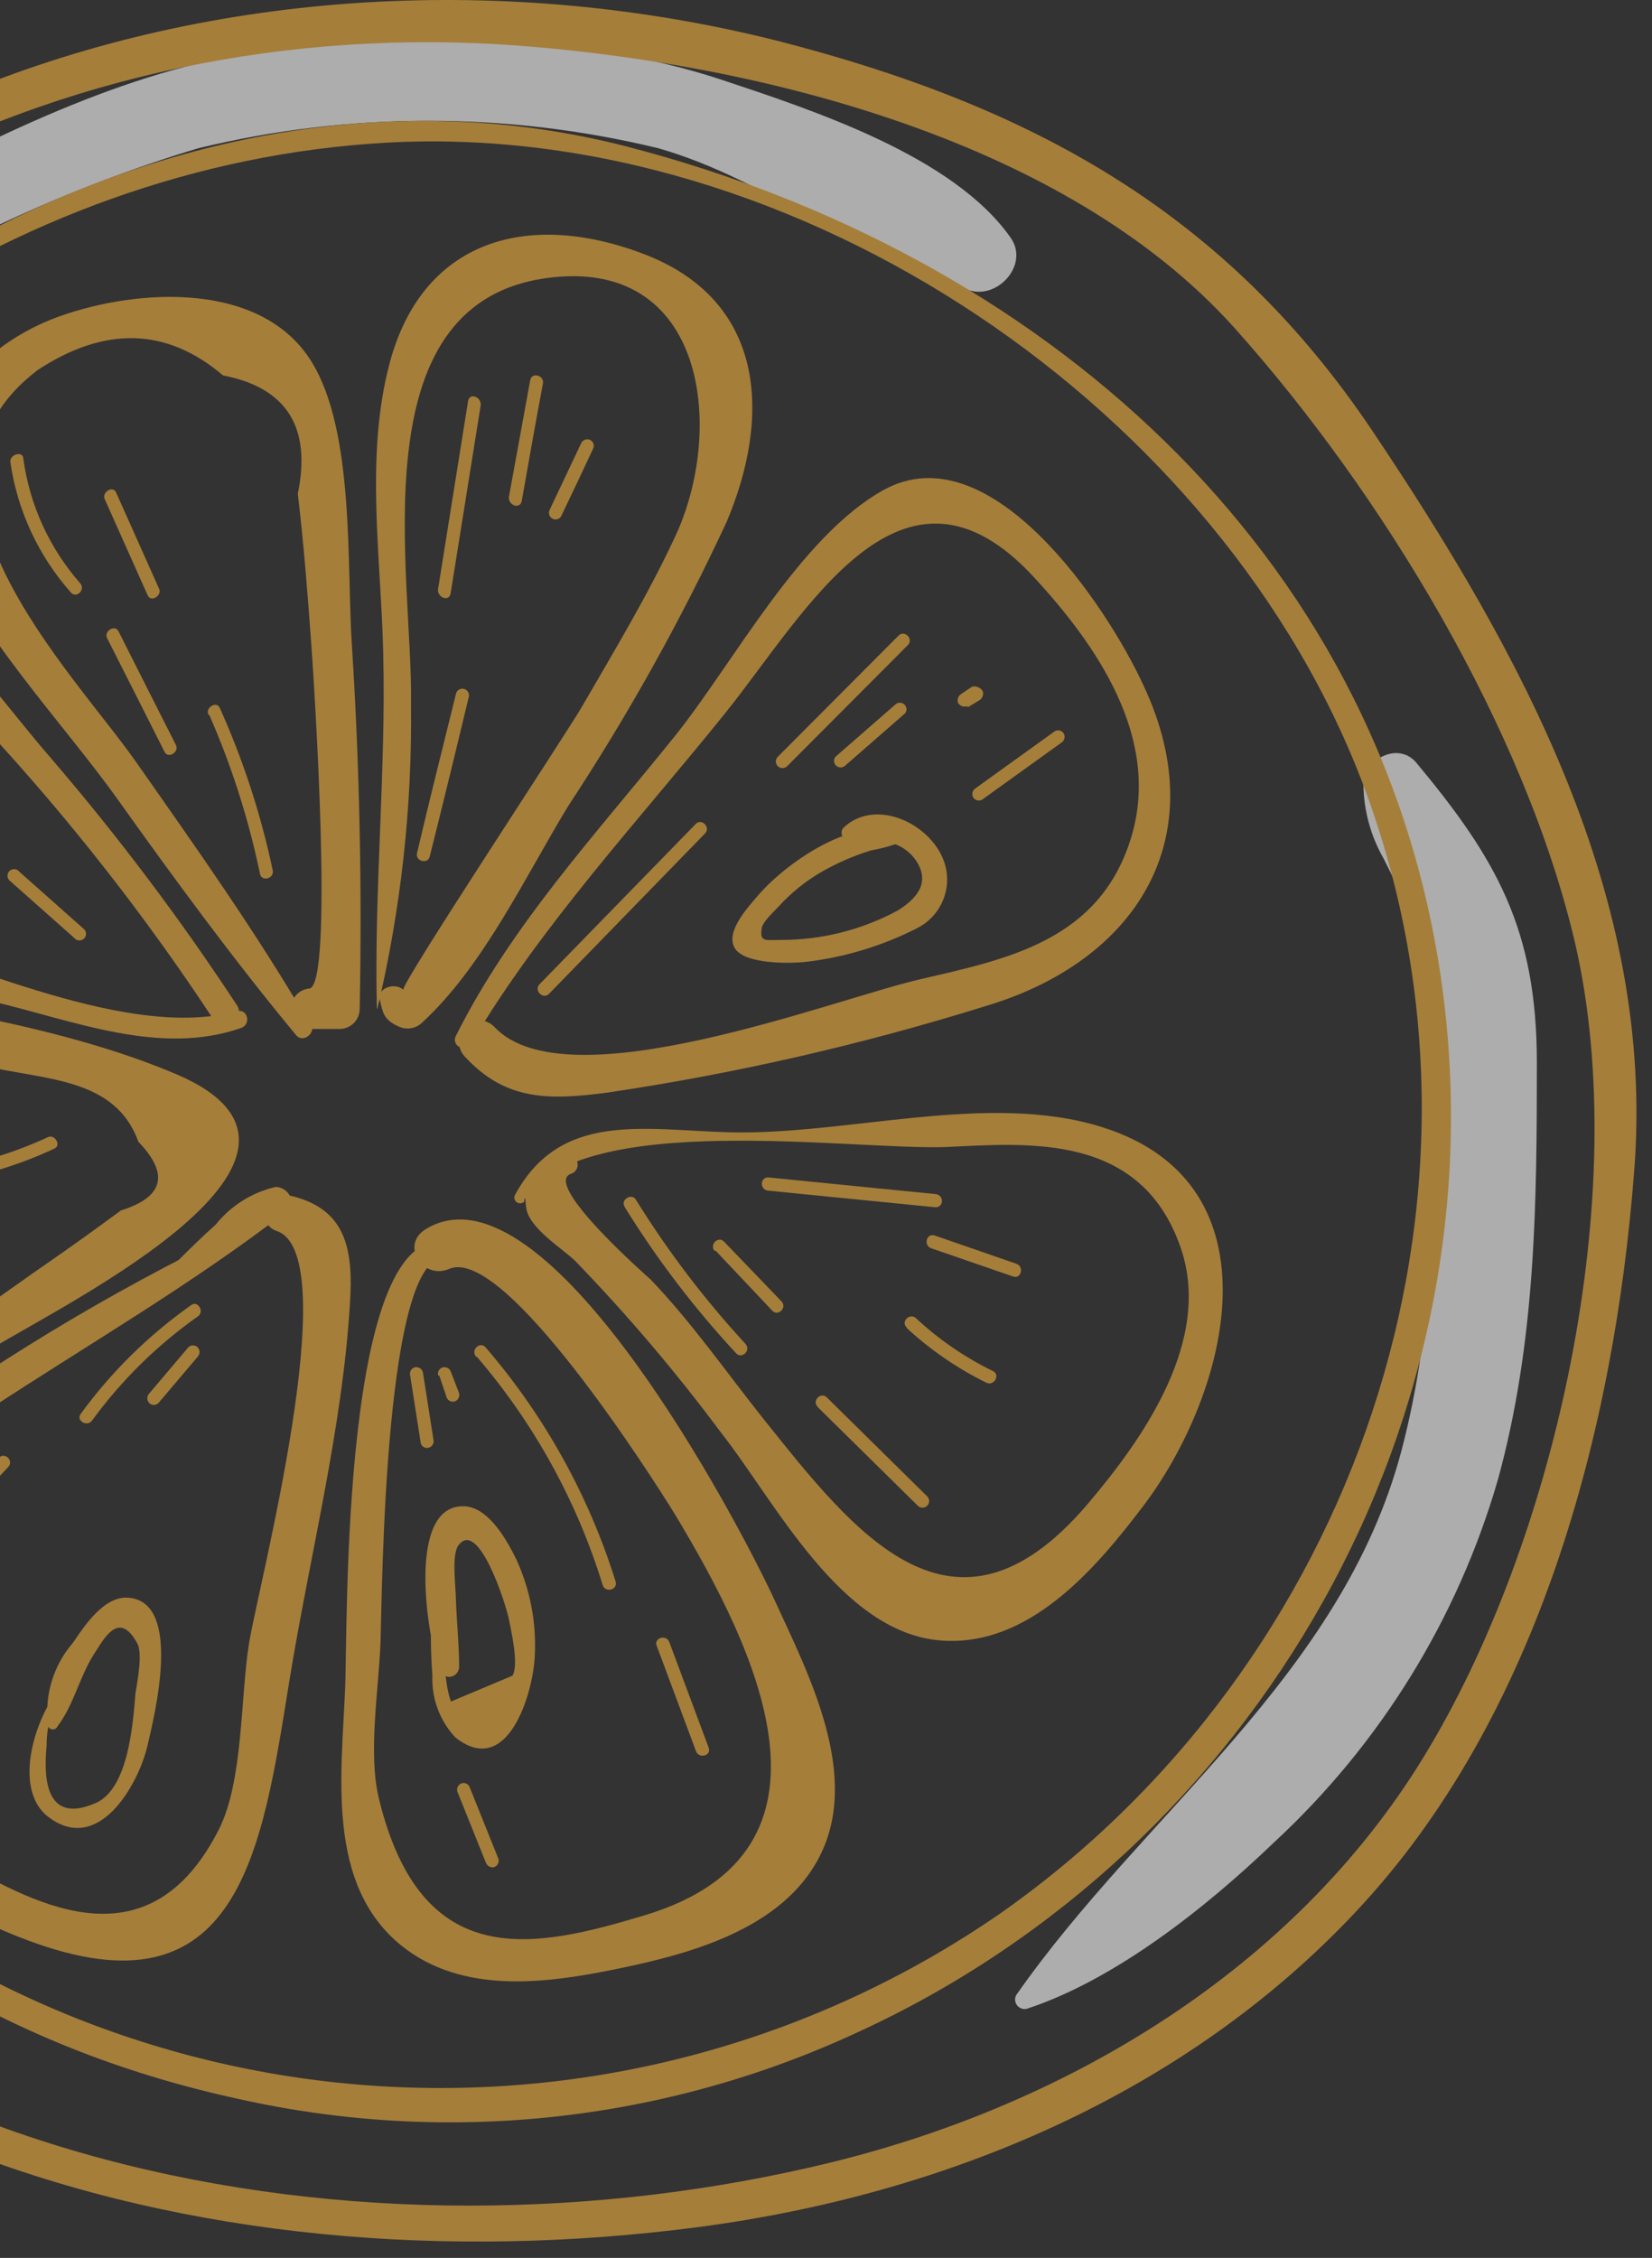<svg width="101" height="138" viewBox="0 0 101 138" fill="none" xmlns="http://www.w3.org/2000/svg">
<rect x="0" y="0" width="101" height="138" fill="#333333" stroke="none"/>
<g opacity="0.6">
<path d="M86.589 46.614C85.457 45.274 83.356 46.452 83.356 47.954C83.378 49.547 83.806 51.109 84.6 52.491C86.594 56.32 87.668 60.56 87.737 64.875C87.737 72.948 87.737 80.908 85.667 88.723C81.998 102.463 69.954 110.746 62.13 121.936C62.077 122.034 62.054 122.146 62.063 122.257C62.073 122.369 62.114 122.475 62.182 122.564C62.25 122.652 62.343 122.719 62.448 122.757C62.554 122.794 62.668 122.801 62.777 122.775C68.192 120.999 73.769 116.559 77.859 112.635C84.376 106.617 89.122 98.935 91.584 90.418C93.896 81.99 93.96 73.594 93.96 64.94C93.96 56.786 91.471 52.475 86.589 46.614Z" fill="white"/>
<path d="M61.79 14.531C58.282 9.526 49.698 6.733 44.024 4.844C35.182 1.937 23.558 1.776 14.425 3.391C6.277 4.844 -2.371 9.316 -9.614 13.353C-15.772 16.736 -20.824 21.82 -24.163 27.997V28.127C-22.989 28.076 -21.86 27.665 -20.93 26.948C-17.486 25.091 -14.172 21.975 -10.81 19.779C-3.724 15.115 4.003 11.504 12.129 9.058C21.366 6.822 31.005 6.822 40.242 9.058C47.08 11.012 52.641 15.872 59.333 17.761C61.063 18.245 62.922 16.146 61.79 14.531Z" fill="white"/>
<path d="M-19.992 18.552C-33.297 28.901 -38.308 44.919 -40.975 61.016C-43.407 74.751 -41.486 88.902 -35.479 101.495C-21.221 130.881 12.129 140.132 42.731 136.112C57.765 134.126 72.395 128.039 82.903 116.833C94.073 104.95 98.697 87.399 99.909 71.592C101.235 54.832 92.974 39.865 83.938 26.383C74.901 12.901 62.971 6.458 47.565 2.503C14.635 -5.797 -24.001 6.458 -36.012 40.575C-36.174 41.059 -35.366 41.415 -35.156 40.93C-23.953 14.531 3.691 0.662 31.738 2.793C46.53 3.923 65.218 8.606 75.483 20.053C84.471 30.096 93.265 44.563 96.32 57.739C99.796 72.932 95.157 94.164 87.009 107.436C79.088 120.353 65.315 128.604 50.846 132.156C22.572 139.083 -12.669 132.963 -29.611 107.436C-46.827 81.473 -42.543 40.268 -19.588 18.956C-19.313 18.697 -19.717 18.326 -19.992 18.552Z" fill="#F2B140"/>
<path d="M18.951 62.615C15.718 57.06 12.016 51.845 8.314 46.565C4.434 41.027 -6.995 29.677 2.317 22.605C6.434 19.913 10.206 20.026 13.633 22.944C17.523 23.697 19.048 26.108 18.208 30.177C18.579 33.309 18.822 36.458 19.048 39.606C19.194 41.673 20.439 60.451 18.887 60.419C18.583 60.453 18.303 60.599 18.099 60.826C17.896 61.054 17.783 61.349 17.783 61.654C17.783 61.959 17.896 62.254 18.099 62.482C18.303 62.709 18.583 62.854 18.887 62.889H20.762C21.088 62.889 21.4 62.76 21.631 62.53C21.861 62.3 21.99 61.987 21.99 61.662C22.136 54.283 21.99 46.921 21.522 39.574C21.182 34.73 21.715 26.447 19.064 22.136C16.041 17.196 8.524 17.599 3.658 19.327C-2.274 21.442 -6.041 27.125 -3.584 33.277C-1.385 38.751 3.836 44.144 7.231 48.907C10.626 53.67 14.231 58.594 18.111 63.277C18.531 63.777 19.339 63.131 19.016 62.582L18.951 62.615Z" fill="#F2B140"/>
<path d="M23.073 61.646C24.517 55.547 25.206 49.295 25.127 43.029C25.272 35.231 21.796 18.633 33.371 17.002C43.264 15.613 44.364 26.431 41.195 32.97C39.579 36.425 37.542 39.8 35.618 43.126C34.616 44.87 24.415 60.273 24.658 60.499C24.189 60.031 23.041 60.354 23.219 61.097C23.397 61.84 23.429 62.308 24.318 62.712C24.55 62.835 24.813 62.884 25.074 62.852C25.334 62.82 25.578 62.709 25.773 62.534C29.54 59.079 32.078 53.637 34.729 49.278C38.386 43.727 41.628 37.915 44.428 31.889C47.16 25.43 46.821 18.358 39.336 15.516C32.142 12.788 25.822 14.757 23.833 22.152C22.297 27.884 23.3 34.068 23.429 39.913C23.607 47.163 22.863 54.445 23.041 61.646C23.041 61.646 23.122 61.646 23.138 61.646H23.073Z" fill="#F2B140"/>
<path d="M28.796 63.793C33.112 56.511 39.045 50.166 44.331 43.594C49.294 37.427 55.13 26.496 63.229 35.295C67.028 39.413 70.973 45.064 69.178 51.119C67.271 57.496 61.613 58.61 56.246 59.854C50.879 61.097 34.664 67.459 30.235 62.776C29.103 61.581 27.309 63.39 28.424 64.585C30.914 67.281 33.549 67.249 37.121 66.78C44.947 65.62 52.67 63.855 60.222 61.501C69.437 58.772 74.287 51.248 69.922 41.915C67.642 36.958 60.513 26.35 54.015 29.951C48.922 32.777 44.865 40.478 41.292 44.951C36.572 50.828 31.27 56.511 27.875 63.309C27.843 63.364 27.822 63.425 27.814 63.488C27.806 63.551 27.81 63.615 27.826 63.677C27.843 63.738 27.871 63.796 27.91 63.846C27.949 63.897 27.997 63.939 28.052 63.971C28.108 64.003 28.169 64.023 28.232 64.032C28.295 64.04 28.359 64.036 28.421 64.019C28.482 64.003 28.54 63.974 28.59 63.935C28.641 63.897 28.683 63.848 28.715 63.793H28.796Z" fill="#F2B140"/>
<path d="M17.399 73.885C9.488 77.445 1.946 81.771 -5.12 86.802C-8.951 89.417 -13.995 92.953 -15.11 97.829C-17.357 107.598 -6.106 115.719 1.702 118.593C14.635 123.437 16.009 113.152 17.69 102.738C18.919 95.165 20.923 87.367 21.392 79.713C21.619 76.323 21.166 73.804 17.593 73.045C17.448 73.005 17.296 72.993 17.146 73.012C16.996 73.03 16.852 73.078 16.72 73.152C16.589 73.226 16.474 73.326 16.381 73.444C16.288 73.563 16.219 73.699 16.179 73.844C16.138 73.99 16.127 74.141 16.145 74.291C16.164 74.441 16.212 74.585 16.286 74.716C16.36 74.847 16.46 74.963 16.579 75.055C16.698 75.148 16.834 75.217 16.979 75.257C21.101 76.872 15.767 97.006 15.217 100.493C14.7 103.723 14.877 108.841 13.39 111.796C9.236 119.998 2.608 116.72 -2.614 113.669C-6.736 111.247 -11.376 107.517 -12.556 102.609C-14.544 94.406 -6.09 89.692 -0.836 86.253C5.323 82.2 11.693 78.535 17.545 74.014C17.545 74.014 17.545 73.836 17.432 73.885H17.399Z" fill="#F2B140"/>
<path d="M8.702 79.778C10.319 78.712 12.016 77.695 13.552 76.549C14.222 75.973 14.924 75.434 15.653 74.934C16.235 74.595 16.882 74.531 17.48 74.24C17.609 74.166 17.709 74.051 17.765 73.914C17.821 73.776 17.829 73.624 17.787 73.481V73.255C17.726 73.053 17.602 72.875 17.434 72.748C17.265 72.62 17.061 72.549 16.85 72.545C15.409 72.878 14.122 73.686 13.196 74.837C11.58 76.29 10.06 77.889 8.524 79.423C8.505 79.437 8.489 79.454 8.477 79.474C8.464 79.494 8.456 79.516 8.452 79.54C8.448 79.563 8.449 79.587 8.455 79.609C8.46 79.632 8.47 79.654 8.484 79.673C8.498 79.692 8.515 79.708 8.535 79.721C8.555 79.733 8.578 79.741 8.601 79.745C8.624 79.749 8.648 79.748 8.671 79.743C8.694 79.737 8.715 79.727 8.734 79.713L8.702 79.778Z" fill="#F2B140"/>
<path d="M-21.544 60.919C-24.89 60.919 -26.394 62.744 -27.38 65.763C-28.835 70.445 -29.304 79.439 -27.38 84.089C-22.708 95.391 -7.076 86.43 -0.432 82.377C4.079 79.617 22.346 70.688 10.884 65.699C3.335 62.469 -6.332 61.242 -14.415 59.87C-19.265 59.062 -23.694 57.948 -26.184 62.841C-26.331 63.093 -26.373 63.394 -26.299 63.678C-26.224 63.961 -26.041 64.203 -25.788 64.35C-25.535 64.498 -25.233 64.539 -24.95 64.465C-24.666 64.391 -24.424 64.207 -24.276 63.955C-20.639 58.546 -6.494 63.842 -1.03 65.133C2.737 66.022 7.053 65.844 8.46 69.784C10.367 71.764 10.011 73.163 7.393 73.981C5.905 75.079 4.402 76.161 2.882 77.211C-1.256 80.052 -11.004 87.577 -15.934 86.753L-25.973 79.665C-26.07 78.208 -26.07 76.746 -25.973 75.289C-25.86 72.06 -26.119 62.599 -21.576 62.066C-21.441 62.043 -21.317 61.973 -21.229 61.868C-21.14 61.763 -21.091 61.63 -21.091 61.492C-21.091 61.355 -21.14 61.222 -21.229 61.117C-21.317 61.012 -21.441 60.942 -21.576 60.919H-21.544Z" fill="#F2B140"/>
<path d="M14.425 61.807C7.958 63.6 -1.983 58.804 -8.207 57.109C-11.246 56.301 -16.71 55.962 -19.297 54.251C-24.874 50.537 -23.096 44.66 -20.057 40.333C-13.461 30.887 -6.122 38.944 -0.755 44.66C4.309 50.142 8.915 56.028 13.018 62.26C13.617 63.148 15.071 62.26 14.473 61.42C11.026 56.173 7.247 51.152 3.157 46.388C-0.286 42.432 -4.667 36.054 -9.387 33.616C-15.272 30.597 -21.108 36.555 -23.532 41.689C-25.957 46.824 -26.765 53.831 -20.849 56.221C-14.593 58.804 -7.043 59.676 -0.448 61.21C4.499 62.373 9.785 64.568 14.748 62.825C15.379 62.599 15.136 61.614 14.473 61.807H14.425Z" fill="#F2B140"/>
<path d="M27.567 75.984C20.81 74.094 21.263 99.638 21.101 103.174C20.891 108.421 19.905 115.17 24.544 118.916C28.279 121.919 33.403 121.225 37.72 120.337C42.036 119.449 47.807 117.964 50.103 113.475C52.641 108.518 49.472 102.399 47.371 97.829C45.14 92.986 33.387 70.688 26.048 75.112C24.431 76.081 25.854 78.26 27.471 77.55C30.865 76.097 39.983 90.467 41.292 92.598C46.142 100.671 52.382 113.152 39.417 117.059C32.692 119.078 25.789 120.66 23.171 109.955C22.475 107.097 23.171 103.238 23.267 100.267C23.364 97.296 23.494 76.274 27.293 76.904C27.891 77.001 28.166 76.129 27.551 75.967L27.567 75.984Z" fill="#F2B140"/>
<path d="M32.045 73.336C35.473 67.83 52.026 70.3 57.814 70.106C62.938 69.864 69.76 69.235 72.185 76.258C74.141 81.925 69.873 87.964 66.446 91.984C58.282 101.511 52.22 93.647 46.74 86.802C44.461 83.944 42.311 80.844 39.773 78.196C39.773 78.196 33.064 72.335 34.923 71.737C35.05 71.694 35.158 71.608 35.23 71.495C35.301 71.381 35.33 71.246 35.313 71.113C35.296 70.98 35.233 70.856 35.136 70.764C35.038 70.672 34.911 70.617 34.777 70.607C32.789 70.607 31.868 71.786 32.175 73.836C32.353 75.079 34.406 76.323 35.165 77.065C38.352 80.358 41.322 83.853 44.057 87.528C47.387 91.742 51.38 99.799 57.539 100.267C62.89 100.671 66.947 95.924 69.857 92.097C75.127 85.171 78.457 72.383 67.4 68.895C60.384 66.683 51.768 69.412 44.509 69.202C39.288 69.057 34.228 67.911 31.463 73.077C31.437 73.154 31.438 73.238 31.466 73.315C31.495 73.391 31.548 73.455 31.618 73.497C31.689 73.539 31.771 73.555 31.851 73.543C31.932 73.531 32.006 73.492 32.062 73.433L32.045 73.336Z" fill="#F2B140"/>
<path d="M-31.211 45.209C-20.267 25.22 0.393 10.011 23.655 8.719C48.728 7.33 74.82 24.994 83.469 48.293C92.699 73.303 82.806 101.721 61.225 116.898C50.287 124.478 37.141 128.22 23.845 127.539C10.55 126.859 -2.144 121.793 -12.249 113.136C-24.034 102.77 -31.874 92.727 -33.038 76.581C-33.975 63.454 -33.749 47.873 -25.877 36.797C-25.343 36.038 -26.555 35.36 -27.105 36.07C-35.172 46.824 -35.479 61.081 -35.01 73.981C-34.541 86.882 -30.759 97.942 -21.382 107.21C-10.729 117.77 -0.27 125.068 14.635 128.297C27.34 131.13 40.626 129.694 52.43 124.212C76.857 113.023 92.02 86.656 88.092 59.741C84.245 33.422 63.342 15.452 38.399 8.977C10.399 1.695 -19.313 20.425 -31.292 45.209H-31.211Z" fill="#F2B140"/>
<path d="M55.68 51.151C52.802 49.407 48.195 52.588 46.368 54.703C45.706 55.478 44.348 56.931 44.913 57.932C45.479 58.933 48.26 58.917 49.407 58.772C51.736 58.481 53.995 57.788 56.084 56.721C56.672 56.423 57.158 55.956 57.48 55.381C57.803 54.806 57.947 54.149 57.895 53.492C57.7 50.747 53.756 48.519 51.574 50.586C51.521 50.642 51.483 50.71 51.464 50.784C51.445 50.858 51.445 50.937 51.464 51.011C51.484 51.085 51.522 51.153 51.575 51.209C51.628 51.264 51.694 51.306 51.768 51.328C52.56 51.49 53.384 51.328 54.112 51.441C54.505 51.491 54.883 51.627 55.219 51.839C55.554 52.051 55.839 52.334 56.052 52.669C56.86 53.976 56.052 54.913 54.904 55.639C52.696 56.836 50.222 57.458 47.71 57.448C46.837 57.448 46.449 57.593 46.562 56.802C46.562 56.382 47.338 55.704 47.597 55.413C48.346 54.585 49.218 53.877 50.183 53.314C51.153 52.754 52.184 52.304 53.255 51.974C54.091 51.828 54.905 51.578 55.68 51.232V51.086V51.151Z" fill="#F2B140"/>
<path d="M26.986 93.793C26.399 96.622 26.214 99.519 26.436 102.399C26.406 103.093 26.516 103.786 26.757 104.437C26.998 105.089 27.367 105.686 27.842 106.193C31.076 108.744 32.595 103.416 32.692 101.252C32.808 99.204 32.419 97.158 31.561 95.294C31.027 94.213 29.944 92.21 28.473 92.065C24.739 91.807 26.177 100.284 26.856 102.011C26.891 102.16 26.979 102.291 27.105 102.378C27.231 102.465 27.384 102.502 27.536 102.482C27.688 102.461 27.826 102.385 27.925 102.269C28.023 102.152 28.075 102.002 28.069 101.85C28.069 100.494 27.923 99.169 27.875 97.813C27.875 97.006 27.584 95.004 28.036 94.439C29.249 92.824 30.914 97.991 31.108 98.944C31.237 99.606 31.738 101.721 31.334 102.415L27.568 103.997C27.434 103.604 27.342 103.198 27.293 102.786C26.824 99.834 26.824 96.826 27.293 93.874C27.293 93.696 27.066 93.631 27.034 93.874L26.986 93.793Z" fill="#F2B140"/>
<path d="M4.289 102.479C2.381 104.094 0.538 109.212 2.963 111.053C6.019 113.378 8.443 109.099 9.009 106.726C9.43 104.901 11.192 97.926 7.861 97.652C6.374 97.523 5.178 99.347 4.467 100.397C3.863 101.092 3.415 101.909 3.153 102.792C2.891 103.674 2.82 104.603 2.947 105.515C2.971 105.57 3.01 105.618 3.06 105.651C3.111 105.684 3.17 105.702 3.23 105.702C3.29 105.702 3.349 105.684 3.4 105.651C3.45 105.618 3.489 105.57 3.513 105.515C4.531 104.175 4.838 102.512 5.76 101.075C6.358 100.171 7.263 98.362 8.395 100.445C8.734 101.059 8.395 102.786 8.282 103.497C8.136 105.24 7.878 109.309 5.857 110.197C2.462 111.683 2.737 108.001 2.85 106.677C2.843 105.14 3.421 103.657 4.467 102.528C4.548 102.528 4.467 102.334 4.337 102.415L4.289 102.479Z" fill="#F2B140"/>
<path d="M0.635 28.256C1.066 31.213 2.353 33.98 4.337 36.216C4.677 36.603 5.243 36.038 4.903 35.651C3.024 33.51 1.815 30.866 1.427 28.046C1.427 27.529 0.571 27.755 0.635 28.256Z" fill="#F2B140"/>
<path d="M6.552 39.009C7.716 41.318 8.896 43.627 10.06 45.952C10.286 46.404 10.981 45.952 10.755 45.532C9.591 43.223 8.411 40.914 7.247 38.589C7.021 38.137 6.326 38.589 6.552 39.009Z" fill="#F2B140"/>
<path d="M6.407 30.516L9.025 36.377C9.236 36.861 9.931 36.377 9.721 35.973L7.102 30.112C6.892 29.628 6.196 30.112 6.407 30.516Z" fill="#F2B140"/>
<path d="M12.808 43.724C14.17 46.837 15.205 50.084 15.896 53.411C15.993 53.912 16.785 53.702 16.672 53.185C15.951 49.775 14.867 46.452 13.439 43.272C13.229 42.803 12.533 43.272 12.743 43.675L12.808 43.724Z" fill="#F2B140"/>
<path d="M0.619 53.847L4.531 57.319C4.566 57.365 4.61 57.403 4.661 57.431C4.712 57.459 4.768 57.475 4.826 57.479C4.884 57.483 4.942 57.475 4.996 57.455C5.05 57.434 5.099 57.403 5.14 57.362C5.181 57.321 5.213 57.272 5.233 57.218C5.254 57.163 5.262 57.106 5.258 57.048C5.254 56.99 5.237 56.934 5.21 56.883C5.182 56.833 5.143 56.788 5.097 56.754L1.185 53.282C1.15 53.236 1.106 53.198 1.055 53.17C1.004 53.142 0.948 53.126 0.89 53.122C0.833 53.118 0.775 53.126 0.72 53.146C0.666 53.166 0.617 53.198 0.576 53.239C0.535 53.28 0.503 53.329 0.483 53.383C0.463 53.437 0.454 53.495 0.459 53.553C0.463 53.611 0.479 53.667 0.507 53.718C0.535 53.768 0.573 53.813 0.619 53.847Z" fill="#F2B140"/>
<path d="M-3.147 72.205C-0.91 71.837 1.265 71.163 3.319 70.203C3.788 69.993 3.319 69.283 2.915 69.509C0.94 70.422 -1.147 71.068 -3.293 71.43C-3.81 71.43 -3.584 72.286 -3.083 72.205H-3.147Z" fill="#F2B140"/>
<path d="M11.693 79.762C9.092 81.597 6.81 83.844 4.935 86.414C4.628 86.834 5.34 87.237 5.631 86.818C7.425 84.36 9.609 82.211 12.097 80.456C12.517 80.165 12.097 79.471 11.693 79.762Z" fill="#F2B140"/>
<path d="M11.515 82.345L9.122 85.171C9.047 85.249 9.005 85.353 9.005 85.462C9.005 85.57 9.047 85.674 9.122 85.752C9.198 85.826 9.3 85.868 9.405 85.868C9.511 85.868 9.613 85.826 9.688 85.752L12.081 82.927C12.156 82.848 12.198 82.744 12.198 82.636C12.198 82.528 12.156 82.423 12.081 82.345C12.005 82.271 11.904 82.23 11.798 82.23C11.692 82.23 11.591 82.271 11.515 82.345Z" fill="#F2B140"/>
<path d="M-0.06 89.078C-3.161 92.326 -5.721 96.049 -7.642 100.106C-7.868 100.574 -7.173 100.994 -6.946 100.51C-5.059 96.518 -2.543 92.855 0.506 89.659C0.862 89.288 0.296 88.723 -0.06 89.094V89.078Z" fill="#F2B140"/>
<path d="M25.078 84.073L25.725 88.206C25.738 88.257 25.761 88.304 25.792 88.345C25.824 88.386 25.864 88.421 25.909 88.446C25.954 88.472 26.004 88.488 26.056 88.494C26.107 88.5 26.16 88.495 26.21 88.481C26.312 88.454 26.4 88.388 26.454 88.298C26.509 88.207 26.525 88.099 26.501 87.996L25.854 83.863C25.824 83.76 25.755 83.672 25.662 83.618C25.568 83.564 25.458 83.547 25.353 83.572C25.302 83.587 25.254 83.612 25.213 83.645C25.172 83.678 25.137 83.719 25.112 83.766C25.06 83.86 25.048 83.97 25.078 84.073Z" fill="#F2B140"/>
<path d="M26.856 84.073L27.293 85.365C27.306 85.417 27.329 85.466 27.362 85.509C27.394 85.552 27.435 85.588 27.482 85.616C27.529 85.643 27.58 85.66 27.634 85.667C27.687 85.674 27.742 85.67 27.794 85.655C27.894 85.622 27.979 85.552 28.029 85.459C28.081 85.366 28.095 85.257 28.069 85.155L27.567 83.847C27.534 83.746 27.464 83.662 27.371 83.611C27.278 83.561 27.169 83.547 27.066 83.572C27.015 83.587 26.968 83.612 26.927 83.645C26.885 83.678 26.851 83.719 26.825 83.766C26.774 83.86 26.762 83.97 26.792 84.073H26.856Z" fill="#F2B140"/>
<path d="M29.184 82.959C32.667 87.024 35.275 91.762 36.847 96.877C37.008 97.377 37.784 97.167 37.639 96.667C35.995 91.4 33.288 86.526 29.685 82.345C29.33 81.958 28.764 82.523 29.103 82.91L29.184 82.959Z" fill="#F2B140"/>
<path d="M40.145 100.574C40.953 102.738 41.761 104.901 42.553 107.033C42.731 107.517 43.507 107.307 43.329 106.823L40.92 100.364C40.743 99.88 39.967 100.09 40.145 100.59V100.574Z" fill="#F2B140"/>
<path d="M38.172 73.739C40.153 76.948 42.443 79.954 45.01 82.717C45.366 83.088 45.932 82.523 45.576 82.135C43.072 79.42 40.831 76.474 38.884 73.336C38.625 72.884 37.914 73.336 38.188 73.739H38.172Z" fill="#F2B140"/>
<path d="M49.989 85.994L56.116 92.033C56.193 92.108 56.297 92.149 56.405 92.148C56.458 92.147 56.511 92.136 56.56 92.115C56.609 92.094 56.653 92.063 56.69 92.025C56.727 91.987 56.757 91.942 56.776 91.892C56.796 91.843 56.806 91.79 56.805 91.737C56.804 91.683 56.793 91.631 56.772 91.582C56.751 91.533 56.72 91.489 56.682 91.452C54.645 89.439 52.603 87.426 50.555 85.413C50.2 85.042 49.618 85.607 49.989 85.978V85.994Z" fill="#F2B140"/>
<path d="M27.956 109.487L29.701 113.83C29.735 113.932 29.804 114.017 29.897 114.071C29.989 114.124 30.098 114.142 30.203 114.121C30.303 114.087 30.387 114.017 30.438 113.924C30.489 113.832 30.503 113.723 30.477 113.62L28.732 109.277C28.705 109.175 28.639 109.087 28.548 109.033C28.458 108.979 28.349 108.962 28.247 108.986C28.143 109.017 28.055 109.085 28.001 109.179C27.947 109.272 27.93 109.382 27.956 109.487Z" fill="#F2B140"/>
<path d="M43.733 76.42L47.209 80.101C47.565 80.489 48.147 79.923 47.775 79.536L44.267 75.887C43.911 75.515 43.345 76.081 43.701 76.468L43.733 76.42Z" fill="#F2B140"/>
<path d="M46.967 72.771L57.199 73.788C57.717 73.788 57.717 73.029 57.199 72.981L46.967 71.963C46.449 71.963 46.449 72.722 46.967 72.771Z" fill="#F2B140"/>
<path d="M56.925 76.29L61.936 78.018C62.421 78.196 62.631 77.421 62.146 77.243L57.151 75.515C56.65 75.338 56.44 76.113 56.925 76.29Z" fill="#F2B140"/>
<path d="M55.453 81.183C56.901 82.519 58.535 83.639 60.303 84.509C60.772 84.735 61.176 84.024 60.707 83.798C58.988 82.961 57.402 81.873 56.003 80.569C55.631 80.214 55.049 80.779 55.437 81.134L55.453 81.183Z" fill="#F2B140"/>
<path d="M33.565 60.742L43.103 50.941C43.475 50.57 42.893 49.988 42.537 50.36L32.983 60.16C32.627 60.532 33.193 61.113 33.565 60.742Z" fill="#F2B140"/>
<path d="M48.13 46.824L55.502 39.429C55.874 39.057 55.308 38.476 54.936 38.847L47.548 46.259C47.473 46.336 47.432 46.439 47.434 46.547C47.435 46.654 47.479 46.757 47.556 46.832C47.634 46.907 47.737 46.948 47.845 46.946C47.953 46.945 48.055 46.901 48.13 46.824Z" fill="#F2B140"/>
<path d="M51.638 46.824L55.34 43.594C55.399 43.517 55.427 43.421 55.42 43.324C55.413 43.227 55.371 43.136 55.303 43.067C55.234 42.998 55.143 42.956 55.046 42.95C54.949 42.943 54.852 42.971 54.775 43.029L51.072 46.259C51.014 46.336 50.986 46.432 50.993 46.529C51 46.626 51.041 46.718 51.11 46.786C51.179 46.855 51.27 46.897 51.367 46.903C51.464 46.91 51.56 46.882 51.638 46.824Z" fill="#F2B140"/>
<path d="M59.172 43.223L59.899 42.787C59.984 42.729 60.047 42.644 60.077 42.545C60.117 42.447 60.117 42.337 60.077 42.238C60.002 42.111 59.88 42.018 59.737 41.98C59.633 41.94 59.518 41.94 59.414 41.98L58.767 42.416C58.674 42.469 58.605 42.556 58.573 42.658C58.541 42.758 58.541 42.865 58.573 42.965C58.631 43.054 58.716 43.122 58.816 43.159C58.914 43.199 59.025 43.199 59.123 43.159L59.172 43.223Z" fill="#F2B140"/>
<path d="M60.045 48.874L64.894 45.387C64.983 45.33 65.047 45.242 65.074 45.141C65.101 45.039 65.089 44.931 65.04 44.838C64.986 44.746 64.898 44.679 64.795 44.652C64.692 44.625 64.582 44.639 64.49 44.692L59.64 48.18C59.552 48.237 59.488 48.325 59.461 48.426C59.434 48.528 59.446 48.636 59.495 48.729C59.549 48.821 59.637 48.887 59.74 48.914C59.843 48.942 59.952 48.927 60.045 48.874Z" fill="#F2B140"/>
<path d="M28.618 24.51L26.775 36.054C26.775 36.555 27.471 36.781 27.551 36.264L29.394 24.736C29.394 24.219 28.699 24.009 28.618 24.51Z" fill="#F2B140"/>
<path d="M32.417 23.234L31.108 30.403C31.108 30.92 31.803 31.13 31.9 30.613C32.32 28.223 32.757 25.769 33.193 23.444C33.29 22.944 32.514 22.718 32.417 23.234Z" fill="#F2B140"/>
<path d="M35.553 27.045L33.597 31.178C33.556 31.269 33.55 31.372 33.581 31.467C33.611 31.562 33.676 31.643 33.763 31.693C33.849 31.744 33.951 31.76 34.049 31.739C34.147 31.719 34.234 31.663 34.292 31.582C34.955 30.209 35.602 28.837 36.249 27.448C36.302 27.356 36.316 27.247 36.289 27.144C36.262 27.041 36.195 26.953 36.103 26.899C36.01 26.85 35.902 26.838 35.8 26.865C35.698 26.892 35.61 26.956 35.553 27.045Z" fill="#F2B140"/>
<path d="M27.891 42.351C27.099 45.581 26.274 48.81 25.498 52.136C25.369 52.636 26.161 52.846 26.274 52.346C27.083 49.117 27.88 45.855 28.667 42.561C28.683 42.463 28.662 42.362 28.608 42.278C28.553 42.194 28.47 42.133 28.373 42.107C28.277 42.081 28.174 42.092 28.085 42.137C27.996 42.182 27.927 42.258 27.891 42.351Z" fill="#F2B140"/>
</g>
</svg>
